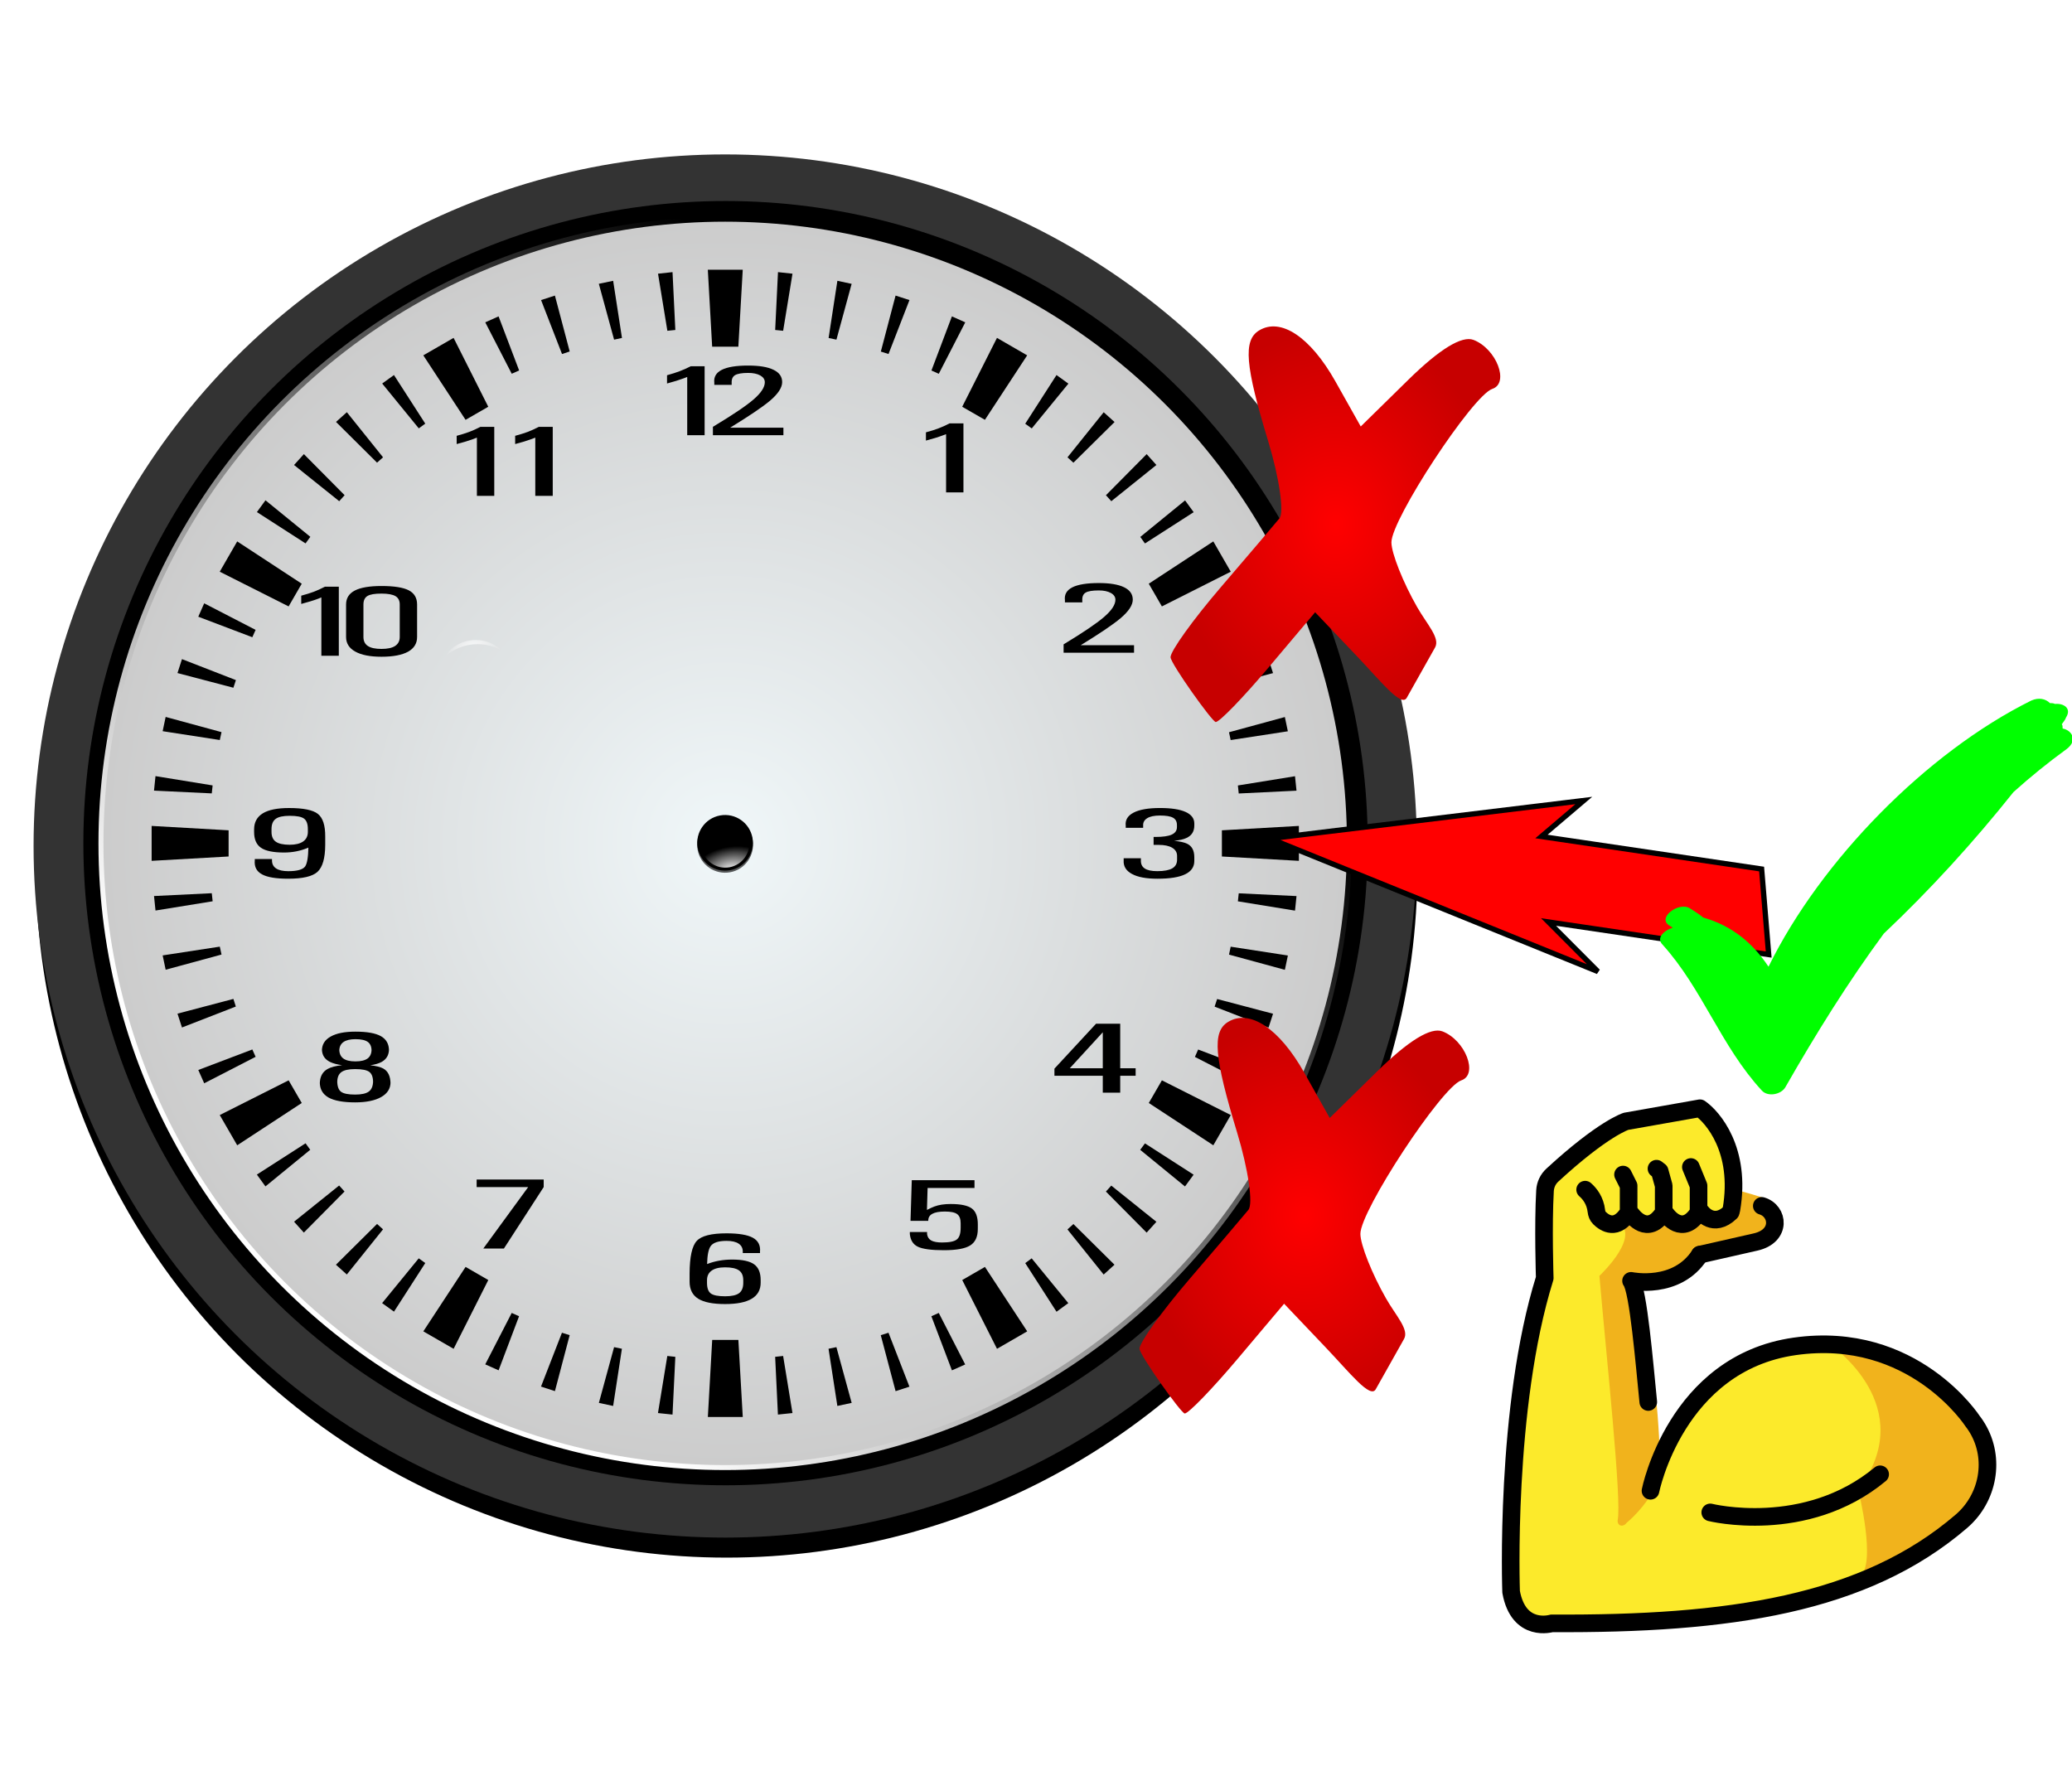 <?xml version="1.0" encoding="UTF-8" standalone="no"?>
<!-- Created with Inkscape (http://www.inkscape.org/) -->

<svg
   id="svg2"
   sodipodi:docname="03606.svg"
   inkscape:export-filename="03606.png"
   viewBox="0 0 350 300"
   sodipodi:version="0.32"
   inkscape:export-xdpi="96"
   version="1.0"
   inkscape:output_extension="org.inkscape.output.svg.inkscape"
   inkscape:export-ydpi="96"
   inkscape:version="1.3.2 (091e20e, 2023-11-25, custom)"
   width="350"
   height="300"
   xml:space="preserve"
   xmlns:inkscape="http://www.inkscape.org/namespaces/inkscape"
   xmlns:sodipodi="http://sodipodi.sourceforge.net/DTD/sodipodi-0.dtd"
   xmlns:xlink="http://www.w3.org/1999/xlink"
   xmlns="http://www.w3.org/2000/svg"
   xmlns:svg="http://www.w3.org/2000/svg"
   xmlns:rdf="http://www.w3.org/1999/02/22-rdf-syntax-ns#"
   xmlns:cc="http://creativecommons.org/ns#"
   xmlns:dc="http://purl.org/dc/elements/1.1/"><defs
     id="defs4"><style
       type="text/css"
       id="style2">
   <![CDATA[
    .fil5 {fill:#060202}
    .fil20 {fill:#060830}
    .fil22 {fill:#0A235A}
    .fil18 {fill:#284B70}
    .fil27 {fill:#2B4F12}
    .fil21 {fill:#4C4F53}
    .fil13 {fill:#4F2B2A}
    .fil19 {fill:#516F96}
    .fil14 {fill:#520D09}
    .fil12 {fill:#6F4C36}
    .fil23 {fill:#76675A}
    .fil3 {fill:#777EB6}
    .fil4 {fill:#7AB7DC}
    .fil11 {fill:#84182A}
    .fil25 {fill:#966B38}
    .fil15 {fill:#967877}
    .fil9 {fill:#999795}
    .fil6 {fill:#99BA7C}
    .fil26 {fill:#AE8C55}
    .fil24 {fill:#B3B6CD}
    .fil0 {fill:#C2868D}
    .fil16 {fill:#C7A9A7}
    .fil10 {fill:#D3AF73}
    .fil2 {fill:#DEAE3D}
    .fil17 {fill:#DFBACD}
    .fil8 {fill:#F2EC8E}
    .fil7 {fill:#F3E85C}
    .fil1 {fill:#F6E6DD}
   ]]>
  </style><style
       id="style2-3"
       type="text/css">
   <![CDATA[
    .fil88 {fill:black}
    .fil46 {fill:#000118}
    .fil0 {fill:#000604}
    .fil6 {fill:#001400}
    .fil10 {fill:#001C00}
    .fil39 {fill:#002400}
    .fil65 {fill:#002C00}
    .fil33 {fill:#003400}
    .fil42 {fill:#003818}
    .fil1 {fill:#003C00}
    .fil45 {fill:#004400}
    .fil5 {fill:#004818}
    .fil14 {fill:#004C00}
    .fil117 {fill:#005200}
    .fil114 {fill:#005600}
    .fil7 {fill:#005818}
    .fil77 {fill:#006100}
    .fil12 {fill:#006818}
    .fil143 {fill:#007100}
    .fil150 {fill:#007500}
    .fil19 {fill:#007718}
    .fil96 {fill:#007B00}
    .fil84 {fill:#008300}
    .fil76 {fill:#009B00}
    .fil122 {fill:#012826}
    .fil167 {fill:#013728}
    .fil31 {fill:#014828}
    .fil151 {fill:#015828}
    .fil23 {fill:#016827}
    .fil43 {fill:#017727}
    .fil13 {fill:#018718}
    .fil89 {fill:#018728}
    .fil87 {fill:#019719}
    .fil119 {fill:#019727}
    .fil3 {fill:#025A07}
    .fil8 {fill:#034109}
    .fil4 {fill:#036908}
    .fil179 {fill:#037835}
    .fil29 {fill:#047808}
    .fil112 {fill:#05152A}
    .fil47 {fill:#058D07}
    .fil24 {fill:#06290F}
    .fil36 {fill:#091210}
    .fil136 {fill:#0BAC0B}
    .fil95 {fill:#0C332F}
    .fil105 {fill:#0C5131}
    .fil62 {fill:#0E8E32}
    .fil18 {fill:#106D32}
    .fil61 {fill:#185105}
    .fil22 {fill:#187105}
    .fil53 {fill:#188801}
    .fil66 {fill:#189408}
    .fil48 {fill:#287801}
    .fil32 {fill:#288801}
    .fil140 {fill:#289701}
    .fil147 {fill:#2D2D30}
    .fil113 {fill:#2F522E}
    .fil15 {fill:#2F712F}
    .fil38 {fill:#2F9031}
    .fil124 {fill:#2FAC09}
    .fil141 {fill:#300603}
    .fil115 {fill:#306B09}
    .fil20 {fill:#309018}
    .fil26 {fill:#32A92F}
    .fil49 {fill:#389801}
    .fil54 {fill:#38A601}
    .fil121 {fill:#479801}
    .fil60 {fill:#48A701}
    .fil164 {fill:#4B7207}
    .fil67 {fill:#4DB110}
    .fil82 {fill:#4E7131}
    .fil52 {fill:#4E9130}
    .fil11 {fill:#4FAF2F}
    .fil155 {fill:#500403}
    .fil78 {fill:#518E10}
    .fil183 {fill:#527150}
    .fil175 {fill:#528E4E}
    .fil125 {fill:#53AA4C}
    .fil91 {fill:#572723}
    .fil170 {fill:#57A801}
    .fil79 {fill:#58A837}
    .fil188 {fill:#58B601}
    .fil130 {fill:#59C92A}
    .fil44 {fill:#68B837}
    .fil55 {fill:#6B9331}
    .fil51 {fill:#6CB107}
    .fil37 {fill:#6DAE2E}
    .fil107 {fill:#6E9051}
    .fil94 {fill:#6F0404}
    .fil174 {fill:#70906E}
    .fil138 {fill:#70C80A}
    .fil157 {fill:#70CA72}
    .fil93 {fill:#712E2E}
    .fil56 {fill:#71AD4E}
    .fil90 {fill:#72C731}
    .fil92 {fill:#73AC6F}
    .fil191 {fill:#75AC8B}
    .fil134 {fill:#76C84B}
    .fil178 {fill:#778877}
    .fil9 {fill:#77B938}
    .fil159 {fill:#889788}
    .fil169 {fill:#897673}
    .fil118 {fill:#899174}
    .fil128 {fill:#89B433}
    .fil162 {fill:#8ACE0B}
    .fil25 {fill:#8CB250}
    .fil97 {fill:#8CCC33}
    .fil83 {fill:#8EAF72}
    .fil85 {fill:#8EB18F}
    .fil135 {fill:#900404}
    .fil120 {fill:#902E30}
    .fil177 {fill:#919290}
    .fil59 {fill:#91CD4D}
    .fil63 {fill:#92CC70}
    .fil148 {fill:#939859}
    .fil187 {fill:#9598A6}
    .fil104 {fill:#95CB8F}
    .fil142 {fill:#96AEA8}
    .fil165 {fill:#979897}
    .fil116 {fill:#97A789}
    .fil139 {fill:#98A798}
    .fil156 {fill:#98CAAA}
    .fil173 {fill:#9FE427}
    .fil27 {fill:#A41822}
    .fil129 {fill:#A6A899}
    .fil69 {fill:#A7B798}
    .fil108 {fill:#A89594}
    .fil186 {fill:#A8B374}
    .fil123 {fill:#A8B7A7}
    .fil146 {fill:#A9D452}
    .fil64 {fill:#ABD171}
    .fil132 {fill:#AEB28F}
    .fil98 {fill:#AECE92}
    .fil131 {fill:#AFEF50}
    .fil106 {fill:#B00404}
    .fil17 {fill:#B02E30}
    .fil99 {fill:#B0CEAF}
    .fil100 {fill:#B2EE71}
    .fil75 {fill:#B3ED90}
    .fil196 {fill:#B4E3D1}
    .fil144 {fill:#B4ECAC}
    .fil145 {fill:#B6B7A9}
    .fil163 {fill:#B6CCC9}
    .fil74 {fill:#B7C7A8}
    .fil111 {fill:#C8D394}
    .fil137 {fill:#CAB1B2}
    .fil152 {fill:#CAD0B3}
    .fil176 {fill:#CBB7CA}
    .fil68 {fill:#CBF392}
    .fil161 {fill:#CBF46C}
    .fil72 {fill:#CC0808}
    .fil86 {fill:#CED0CD}
    .fil127 {fill:#CFF1AF}
    .fil80 {fill:#D20D2F}
    .fil16 {fill:#D22E31}
    .fil103 {fill:#D26E72}
    .fil2 {fill:#D3324E}
    .fil149 {fill:#D3506D}
    .fil153 {fill:#D38E91}
    .fil158 {fill:#D5ECD0}
    .fil195 {fill:#D6D6E7}
    .fil171 {fill:#D7D7D7}
    .fil102 {fill:#D80101}
    .fil168 {fill:#D91E5F}
    .fil197 {fill:#D9EAE8}
    .fil101 {fill:#DD2712}
    .fil133 {fill:#DDA39D}
    .fil40 {fill:#E07198}
    .fil166 {fill:#E6E7DA}
    .fil185 {fill:#E7F6D9}
    .fil154 {fill:#E80101}
    .fil41 {fill:#E82E33}
    .fil109 {fill:#E9D7DA}
    .fil34 {fill:#EA0B30}
    .fil181 {fill:#EAE8E8}
    .fil182 {fill:#EAF6E8}
    .fil71 {fill:#EB314F}
    .fil172 {fill:#EBF8B1}
    .fil110 {fill:#EC356A}
    .fil50 {fill:#EC4D54}
    .fil58 {fill:#EC5289}
    .fil192 {fill:#ECE0A6}
    .fil198 {fill:#ECF1F5}
    .fil126 {fill:#ED0709}
    .fil30 {fill:#ED5070}
    .fil21 {fill:#EE6C73}
    .fil81 {fill:#EE718E}
    .fil160 {fill:#EED7E8}
    .fil28 {fill:#EF8D93}
    .fil73 {fill:#EF93AC}
    .fil70 {fill:#F0ACB3}
    .fil35 {fill:#F0B4CB}
    .fil57 {fill:#F0CBD2}
    .fil189 {fill:#F1F5D1}
    .fil184 {fill:#F5E8E9}
    .fil190 {fill:#F6F9EA}
    .fil180 {fill:#F7F8F8}
    .fil194 {fill:#F9F9F7}
    .fil193 {fill:#FCFBFA}
    .fil199 {fill:#FCFDF4}
   ]]>
  </style><style
       id="style2-7">.cls-1,.cls-3{fill:none;}.cls-1{stroke:#333;opacity:0.15;}.cls-1,.cls-2,.cls-3,.cls-5{stroke-linecap:round;stroke-linejoin:round;stroke-width:2px;}.cls-2{fill:#fff;}.cls-2,.cls-3,.cls-5{stroke:#0467c6;}.cls-4{fill:#e5eff9;}.cls-5,.cls-6{fill:#9bc2e8;}</style><style
       type="text/css"
       id="style2-2"><![CDATA[
    .fil6 {fill:#1D1D20}
    .fil5 {fill:#3D3D3D}
    .fil3 {fill:#646363}
    .fil1 {fill:#818282}
    .fil2 {fill:#BEBEBE}
    .fil4 {fill:#DFDEDF}
    .fil0 {fill:#FCFDFE}
   ]]></style><style
       type="text/css"
       id="style2-1"><![CDATA[
    .fil10 {fill:#336A5A}
    .fil11 {fill:#382F31}
    .fil9 {fill:#557886}
    .fil0 {fill:#63AB8B}
    .fil3 {fill:#6B4C3E}
    .fil2 {fill:#897664}
    .fil4 {fill:#92919E}
    .fil12 {fill:#AE9370}
    .fil7 {fill:#B6CED6}
    .fil14 {fill:#CDB6B0}
    .fil6 {fill:#D5392C}
    .fil8 {fill:#D98650}
    .fil5 {fill:#DE6134}
    .fil13 {fill:#EFCDB4}
    .fil1 {fill:#F1B26F}
   ]]></style><filter
       id="filter3249"
       inkscape:collect="always"
       x="-0.024"
       y="-0.024"
       width="1.048"
       height="1.048"><feGaussianBlur
         id="feGaussianBlur3251"
         stdDeviation="5.257"
         inkscape:collect="always" /></filter><filter
       id="filter3957"
       inkscape:collect="always"
       x="-0.024"
       y="-0.024"
       width="1.048"
       height="1.048"><feGaussianBlur
         id="feGaussianBlur3959"
         stdDeviation="5.257"
         inkscape:collect="always" /></filter><linearGradient
       inkscape:collect="always"
       xlink:href="#linearGradient2640"
       id="linearGradient3216"
       gradientUnits="userSpaceOnUse"
       x1="-485.71"
       y1="614.71"
       x2="-221.36"
       y2="332.36" /><linearGradient
       id="linearGradient2640"
       y2="332.36"
       gradientUnits="userSpaceOnUse"
       x2="-221.36"
       y1="614.71"
       x1="-485.71"
       inkscape:collect="always"><stop
         id="stop3225"
         style="stop-color:#ffffff"
         offset="0" /><stop
         id="stop3227"
         style="stop-color:#ffffff;stop-opacity:0"
         offset="1" /></linearGradient><filter
       id="filter3239"
       inkscape:collect="always"
       x="-0.028"
       y="-0.028"
       width="1.056"
       height="1.056"><feGaussianBlur
         id="feGaussianBlur3241"
         stdDeviation="5.299"
         inkscape:collect="always" /></filter><radialGradient
       inkscape:collect="always"
       xlink:href="#radialGradient2642"
       id="radialGradient3218"
       gradientUnits="userSpaceOnUse"
       cx="-485.71"
       cy="332.36"
       r="262.86"
       gradientTransform="matrix(0.396,0,0,0.396,606.858,398.539)" /><radialGradient
       id="radialGradient2642"
       gradientUnits="userSpaceOnUse"
       cy="332.36"
       cx="-485.71"
       r="262.86"
       inkscape:collect="always"><stop
         id="stop3965"
         style="stop-color:#f0f7f9"
         offset="0" /><stop
         id="stop3963"
         style="stop-color:#cccccc"
         offset="1" /></radialGradient><filter
       id="filter3371"
       inkscape:collect="always"
       x="-0.024"
       y="-0.024"
       width="1.048"
       height="1.048"><feGaussianBlur
         id="feGaussianBlur3373"
         stdDeviation="1.046"
         inkscape:collect="always" /></filter><radialGradient
       inkscape:collect="always"
       xlink:href="#radialGradient2644"
       id="radialGradient3257"
       gradientUnits="userSpaceOnUse"
       gradientTransform="matrix(0.126,-0.001,6.6654287e-4,0.077,345.892,572.635)"
       cx="-257.14"
       cy="353"
       r="52.319" /><radialGradient
       id="radialGradient2644"
       gradientUnits="userSpaceOnUse"
       cy="353"
       cx="-257.14"
       gradientTransform="matrix(1.636,-0.014,0.009,1,160.42,-3.619)"
       r="52.319"
       inkscape:collect="always"><stop
         id="stop3344"
         style="stop-color:#ffffff"
         offset="0" /><stop
         id="stop3346"
         style="stop-color:#ffffff;stop-opacity:0"
         offset="1" /></radialGradient><radialGradient
       inkscape:collect="always"
       xlink:href="#radialGradient2646"
       id="radialGradient3259"
       gradientUnits="userSpaceOnUse"
       gradientTransform="matrix(-0.992,0.125,-0.075,-0.598,-502.2,415.88)"
       cx="-260.01"
       cy="219.21"
       r="37.016" /><radialGradient
       id="radialGradient2646"
       gradientUnits="userSpaceOnUse"
       cy="219.21"
       cx="-260.01"
       gradientTransform="matrix(-0.992,0.125,-0.075,-0.598,-502.2,415.88)"
       r="37.016"
       inkscape:collect="always"><stop
         id="stop3359"
         style="stop-color:#ffffff"
         offset="0" /><stop
         id="stop3361"
         style="stop-color:#ffffff;stop-opacity:0"
         offset="1" /></radialGradient><radialGradient
       gradientUnits="userSpaceOnUse"
       gradientTransform="matrix(0.112,0,0,0.134,487.345,436.48)"
       r="246.946"
       fy="300"
       fx="262.5"
       cy="300"
       cx="262.5"
       id="radialGradient2305"
       xlink:href="#linearGradient2299"
       inkscape:collect="always" /><linearGradient
       id="linearGradient2299"><stop
         id="stop2301"
         offset="0"
         style="stop-color:#ff0000;stop-opacity:1;" /><stop
         id="stop2303"
         offset="1"
         style="stop-color:#c70000;stop-opacity:1;" /></linearGradient><radialGradient
       inkscape:collect="always"
       xlink:href="#linearGradient2299"
       id="radialGradient1"
       gradientUnits="userSpaceOnUse"
       gradientTransform="matrix(0.112,0,0,0.134,482.15,552.25)"
       cx="262.5"
       cy="300"
       fx="262.5"
       fy="300"
       r="246.946" /></defs><sodipodi:namedview
     id="base"
     bordercolor="#666666"
     inkscape:pageshadow="2"
     guidetolerance="10"
     pagecolor="#ffffff"
     gridtolerance="10000"
     inkscape:zoom="1.3475"
     objecttolerance="10"
     showgrid="false"
     borderopacity="1.0"
     inkscape:current-layer="layer1"
     inkscape:cx="311.68831"
     inkscape:cy="191.83673"
     showguides="true"
     inkscape:guide-bbox="true"
     inkscape:pageopacity="0.0"
     inkscape:document-units="px"
     inkscape:window-width="2560"
     inkscape:window-height="1351"
     inkscape:window-x="-9"
     inkscape:window-y="-9"
     inkscape:window-maximized="1"
     inkscape:snap-global="false"
     inkscape:showpageshadow="2"
     inkscape:pagecheckerboard="0"
     inkscape:deskcolor="#d1d1d1" /><g
     id="layer1"
     inkscape:label="Layer 1"
     inkscape:groupmode="layer"
     transform="translate(-278.34,-412.89)"><g
       id="g14"
       transform="matrix(2645.833,0,0,2645.833,4123061.6,-1571094)"
       style="clip-rule:evenodd;fill-rule:evenodd;image-rendering:optimizeQuality;shape-rendering:geometricPrecision;text-rendering:geometricPrecision">
</g><g
       id="g16"
       transform="matrix(2645.833,0,0,2645.833,4123061.6,-1571094)"
       style="clip-rule:evenodd;fill-rule:evenodd;image-rendering:optimizeQuality;shape-rendering:geometricPrecision;text-rendering:geometricPrecision">
</g><g
       id="g18"
       transform="matrix(2645.833,0,0,2645.833,4123061.6,-1571094)"
       style="clip-rule:evenodd;fill-rule:evenodd;image-rendering:optimizeQuality;shape-rendering:geometricPrecision;text-rendering:geometricPrecision">
</g><g
       id="g20"
       transform="matrix(2645.833,0,0,2645.833,4123061.6,-1571094)"
       style="clip-rule:evenodd;fill-rule:evenodd;image-rendering:optimizeQuality;shape-rendering:geometricPrecision;text-rendering:geometricPrecision">
</g><g
       id="g22"
       transform="matrix(2645.833,0,0,2645.833,4123061.6,-1571094)"
       style="clip-rule:evenodd;fill-rule:evenodd;image-rendering:optimizeQuality;shape-rendering:geometricPrecision;text-rendering:geometricPrecision">
</g><g
       id="g24"
       transform="matrix(2645.833,0,0,2645.833,4123061.6,-1571094)"
       style="clip-rule:evenodd;fill-rule:evenodd;image-rendering:optimizeQuality;shape-rendering:geometricPrecision;text-rendering:geometricPrecision">
</g><g
       id="g26"
       transform="matrix(2645.833,0,0,2645.833,4123061.6,-1571094)"
       style="clip-rule:evenodd;fill-rule:evenodd;image-rendering:optimizeQuality;shape-rendering:geometricPrecision;text-rendering:geometricPrecision">
</g><g
       id="g28"
       transform="matrix(2645.833,0,0,2645.833,4123061.6,-1571094)"
       style="clip-rule:evenodd;fill-rule:evenodd;image-rendering:optimizeQuality;shape-rendering:geometricPrecision;text-rendering:geometricPrecision">
</g><g
       id="g30"
       transform="matrix(2645.833,0,0,2645.833,4123061.6,-1571094)"
       style="clip-rule:evenodd;fill-rule:evenodd;image-rendering:optimizeQuality;shape-rendering:geometricPrecision;text-rendering:geometricPrecision">
</g><g
       id="g32"
       transform="matrix(2645.833,0,0,2645.833,4123061.6,-1571094)"
       style="clip-rule:evenodd;fill-rule:evenodd;image-rendering:optimizeQuality;shape-rendering:geometricPrecision;text-rendering:geometricPrecision">
</g><g
       id="g34"
       transform="matrix(2645.833,0,0,2645.833,4123061.6,-1571094)"
       style="clip-rule:evenodd;fill-rule:evenodd;image-rendering:optimizeQuality;shape-rendering:geometricPrecision;text-rendering:geometricPrecision">
</g><g
       id="g36"
       transform="matrix(2645.833,0,0,2645.833,4123061.6,-1571094)"
       style="clip-rule:evenodd;fill-rule:evenodd;image-rendering:optimizeQuality;shape-rendering:geometricPrecision;text-rendering:geometricPrecision">
</g><g
       id="g38"
       transform="matrix(2645.833,0,0,2645.833,4123061.6,-1571094)"
       style="clip-rule:evenodd;fill-rule:evenodd;image-rendering:optimizeQuality;shape-rendering:geometricPrecision;text-rendering:geometricPrecision">
</g><g
       id="g40"
       transform="matrix(2645.833,0,0,2645.833,4123061.6,-1571094)"
       style="clip-rule:evenodd;fill-rule:evenodd;image-rendering:optimizeQuality;shape-rendering:geometricPrecision;text-rendering:geometricPrecision">
</g><g
       id="g42"
       transform="matrix(2645.833,0,0,2645.833,4123061.6,-1571094)"
       style="clip-rule:evenodd;fill-rule:evenodd;image-rendering:optimizeQuality;shape-rendering:geometricPrecision;text-rendering:geometricPrecision">
</g><g
       id="g2"
       transform="translate(2.078,19.09)"><g
         id="g1"
         transform="matrix(1.488,0,0,1.488,513.814,570.297)"><g
           id="color" /><g
           id="hair" /><g
           id="skin"><path
             fill="#fcea2b"
             stroke="none"
             d="m 63.11,54.165 c -10.969,9.44 -26.361,11.68 -46.41,11.563 0,0 -3.741,1.149 -4.598,-3.566 0,0 -0.77,-20.886 3.809,-35.548 0,0 -0.195,-5.981 0.029,-9.898 0.039,-0.672 0.331,-1.296 0.828,-1.754 5.757,-5.319 8.349,-6.098 8.349,-6.098 l 8.368,-1.481 c 1.325,0.906 4.228,4.179 3.751,9.995 l 0.107,-0.399 3.215,0.901 c 1.123,0.342 1.859,1.525 1.841,2.655 -0.01,1.169 -2.806,2.046 -2.806,2.046 -6.118,1.383 -6.118,1.383 -6.118,1.383 -1.831,2.874 -5.594,3.176 -7.279,3.098 -0.088,-0.243 -0.593,-0.019 -0.193,0 0.594,1.5 1.289,5.114 1.923,11.807 l 0.175,1.861 c 0.049,0.526 0.317,4.729 0.385,7.476 1.812,-4.413 6.636,-12.561 15.735,-13.847 13.463,-1.919 20.165,8.495 20.165,8.495 0,0 0.234,0.273 0.526,0.77 2.065,3.449 1.247,7.91 -1.802,10.541 z"
             id="path1" /><path
             fill="#fcea2b"
             stroke="none"
             d="m 26.508,26.81 c -0.41,-0.02 -0.74,-0.06 -0.94,-0.09 l 0.64,-0.49 c 0.11,0.14 0.21,0.33 0.3,0.58 z"
             id="path2" /><path
             fill="#fcea2b"
             stroke="none"
             d="m 26.508,26.81 c -0.41,-0.02 -0.74,-0.06 -0.94,-0.09 l 0.64,-0.49 c 0.11,0.14 0.21,0.33 0.3,0.58 z"
             id="path3" /></g><g
           id="skin-shadow"><path
             fill="#f1b31c"
             stroke="none"
             d="m 21.922,26.23 c 0,0 5.344,-4.986 1.615,-6.379 l 12.761,-0.42 0.671,-1.142 0.22,-1.844 c 1.072,0.178 3.365,0.946 3.642,1.012 0,0 2.404,1.873 0.449,4.093 l -7.779,2.235 c 0,-10e-5 -4.723,3.804 -11.578,2.445 z"
             id="path4" /><path
             fill="#f1b31c"
             stroke="none"
             d="m 21.922,26.23 c 0.795,9.218 2.56,25.641 2.07,27.745 -0.045,0.699 0.655,0.809 1.013,0.295 0.829,-0.667 2.767,-2.597 3.818,-5.194 0,-5.762 -0.667,-12.458 -2.219,-22.263 C 26.033,25.229 23.664,25.248 21.922,26.23 Z"
             id="path5" /><path
             fill="#f1b31c"
             stroke="none"
             d="m 48.199,34.099 c 0,0 10.239,6.973 3.106,16.42 0,0 2.132,8.517 0.155,9.851 -1.977,1.334 20.619,-5.545 12.136,-18.563 10e-5,10e-5 -5.158,-7.573 -15.397,-7.707 z"
             id="path6" /></g><g
           id="line"><path
             fill="none"
             stroke="#000000"
             stroke-linecap="round"
             stroke-linejoin="round"
             stroke-miterlimit="10"
             stroke-width="2"
             d="m 27.468,40.552 c -0.428,-4.279 -1.133,-12.72 -1.955,-13.754 0,0 5.201,1.11 7.812,-2.974"
             id="path7" /><path
             fill="none"
             stroke="#000000"
             stroke-linecap="round"
             stroke-linejoin="round"
             stroke-miterlimit="10"
             stroke-width="2"
             d="m 34.503,53.088 c 0,0 10.802,2.701 19.287,-4.327"
             id="path8" /><path
             fill="none"
             stroke="#000000"
             stroke-linecap="round"
             stroke-linejoin="round"
             stroke-miterlimit="10"
             stroke-width="2"
             d="m 27.72,50.631 c 0,0 2.869,-14.474 16.368,-16.393 13.499,-1.919 20.214,8.514 20.214,8.514 0,0 0.23,0.276 0.527,0.77 2.072,3.456 1.25,7.934 -1.804,10.564 -10.992,9.464 -26.426,11.713 -46.518,11.597 0,0 -3.75,1.146 -4.61,-3.574 0,0 -0.769,-20.939 3.818,-35.626 0,0 -0.197,-6.001 0.031,-9.929 0.039,-0.67 0.334,-1.297 0.827,-1.752 5.779,-5.331 8.374,-6.115 8.374,-6.115 L 33.335,7.204 c 1.436,0.984 4.726,4.739 3.571,11.495"
             id="path9" /><path
             fill="none"
             stroke="#000000"
             stroke-linecap="round"
             stroke-linejoin="round"
             stroke-miterlimit="10"
             stroke-width="2"
             d="m 25.589,19.295 c 0,0 1.816,2.591 3.632,-0.283 V 16 l -0.46,-1.658 -0.361,-0.278"
             id="path10" /><path
             fill="none"
             stroke="#000000"
             stroke-linecap="round"
             stroke-linejoin="round"
             stroke-miterlimit="10"
             stroke-width="2"
             d="m 29.544,19.295 c 0,0 1.816,2.591 3.632,-0.283 V 16 l -0.873,-2.125"
             id="path11" /><path
             fill="none"
             stroke="#000000"
             stroke-linecap="round"
             stroke-linejoin="round"
             stroke-miterlimit="10"
             stroke-width="2"
             d="m 36.82,19.011 c -1.962,1.889 -3.321,0 -3.321,0"
             id="path12" /><path
             fill="none"
             stroke="#000000"
             stroke-linecap="round"
             stroke-linejoin="round"
             stroke-miterlimit="10"
             stroke-width="2"
             d="m 20.301,16.447 c 0.504,0.439 1.143,1.221 1.278,2.433 0.032,0.288 0.131,0.569 0.336,0.774 0.595,0.594 1.959,1.517 3.322,-0.641 V 16 l -0.635,-1.268"
             id="path13" /><path
             fill="none"
             stroke="#000000"
             stroke-linecap="round"
             stroke-linejoin="round"
             stroke-miterlimit="10"
             stroke-width="2"
             d="m 40.356,18.289 c 1.926,0.57 2.262,3.427 -0.703,4.099 -6.328,1.436 -6.328,1.436 -6.328,1.436"
             id="path14" /></g></g><g
         id="g3"
         transform="matrix(1.009,0,0,1.009,-19.495,1.354)"><g
           id="g1-3"><circle
             id="path3243"
             style="fill:#000000;fill-rule:evenodd;filter:url(#filter3249)"
             transform="matrix(0.44,0,0,0.44,628.483,387.831)"
             cx="-485.714"
             cy="332.362"
             r="262.857" /><circle
             id="path3951"
             style="fill:#333333;fill-rule:evenodd;stroke-width:0.44"
             cx="414.528"
             cy="530.586"
             r="115.788" /><circle
             id="path3949"
             style="fill:#000000;fill-rule:evenodd;filter:url(#filter3957)"
             transform="matrix(0.409,0,0,0.409,613.239,394.171)"
             cx="-485.714"
             cy="332.362"
             r="262.857" /><circle
             id="path2451"
             style="fill:none;stroke:url(#linearGradient3216);stroke-width:4.141;stroke-linecap:round;filter:url(#filter3239)"
             transform="matrix(0.396,0,0,0.396,606.858,398.539)"
             cx="-485.714"
             cy="332.362"
             r="262.857" /><circle
             id="path2383"
             style="fill:url(#radialGradient3218);fill-rule:evenodd;stroke-width:0.396"
             cx="414.526"
             cy="530.147"
             r="104.086" /><path
             id="path2385"
             style="fill:#000000;fill-rule:evenodd;stroke-width:0.605"
             d="m 411.617,434.106 0.727,12.888 h 4.384 l 0.735,-12.888 z m -5.909,0.399 -2.428,0.264 1.565,9.558 1.334,-0.136 z m 17.656,0 -0.471,9.686 1.334,0.136 1.565,-9.558 z m -27.597,1.453 -2.396,0.503 2.555,9.351 1.318,-0.287 z m 37.539,0 -1.469,9.574 1.31,0.279 2.547,-9.343 z m -47.289,2.475 -2.316,0.751 3.506,9.031 1.286,-0.423 z m 57.031,0 -2.467,9.375 1.286,0.407 3.506,-9.031 z m -66.462,3.482 -2.228,0.998 4.432,8.608 1.238,-0.551 z m 75.893,0 -3.426,9.063 1.23,0.551 4.432,-8.616 z m -83.423,3.601 -5.071,2.923 7.075,10.796 3.801,-2.188 z m 90.969,0 -5.821,11.531 3.801,2.188 7.075,-10.796 z m -100.951,6.221 -1.972,1.421 6.125,7.506 1.086,-0.791 z m 110.917,0 -5.238,8.153 1.094,0.783 6.133,-7.498 z m -118.806,6.221 -1.813,1.629 6.867,6.819 1.006,-0.894 z m 126.704,0.008 -6.061,7.546 0.99,0.902 6.891,-6.811 z m -133.898,7.011 -1.645,1.821 7.562,6.061 0.902,-1.006 z m 141.093,0 -6.819,6.883 0.902,0.998 7.546,-6.061 z m -147.521,7.73 -1.437,1.972 8.145,5.246 0.799,-1.102 z m 153.95,0.016 -7.498,6.117 0.783,1.094 8.153,-5.238 z m -158.685,6.867 -2.923,5.071 11.531,5.813 2.196,-3.801 z m 163.412,0 -10.804,7.083 2.196,3.801 11.531,-5.813 z m -168.938,10.365 -0.99,2.244 9.047,3.434 0.551,-1.23 z m 174.464,0.016 -8.608,4.44 0.543,1.222 9.055,-3.426 z m -178.185,9.327 -0.751,2.332 9.359,2.459 0.423,-1.278 z m 181.906,0.008 -9.023,3.522 0.415,1.278 9.359,-2.467 z m -184.637,9.67 -0.503,2.388 9.566,1.477 0.287,-1.318 z m 187.368,0.016 -9.351,2.547 0.279,1.31 9.574,-1.469 z m -189.069,9.894 -0.248,2.428 9.67,0.463 0.144,-1.334 z m 190.77,0.016 -9.566,1.549 0.144,1.342 9.67,-0.471 z m -191.417,8.321 v 5.845 l 12.888,-0.727 v -4.384 z m 192.064,0 -12.888,0.735 v 4.384 l 12.888,0.727 z m -181.994,11.267 -9.67,0.471 0.248,2.428 9.566,-1.549 z m 171.925,0.016 -0.144,1.342 9.566,1.557 0.248,-2.436 z m -170.583,8.928 -9.566,1.469 0.503,2.396 9.351,-2.539 z m 169.234,0.008 -0.279,1.326 9.351,2.547 0.503,-2.396 z m -166.958,8.744 -9.359,2.467 0.751,2.316 9.015,-3.506 z m 164.69,0.016 -0.423,1.278 9.031,3.506 0.751,-2.316 z m -161.52,8.448 -9.047,3.434 0.99,2.228 8.608,-4.432 z m 158.342,0.008 -0.543,1.238 8.608,4.424 0.99,-2.22 z m -152.265,5.159 -11.531,5.813 2.923,5.063 10.804,-7.083 z m 146.196,0 -2.196,3.793 10.804,7.083 2.923,-5.063 z m -143.361,10.541 -8.153,5.238 1.437,1.98 7.498,-6.133 z m 140.526,0.016 -0.799,1.078 7.498,6.133 1.445,-1.972 z m -134.905,7.051 -7.546,6.061 1.637,1.821 6.811,-6.875 z m 129.267,0.016 -0.902,0.998 6.819,6.875 1.637,-1.813 z m -122.919,6.42 -6.883,6.827 1.821,1.637 6.061,-7.562 z m 116.578,0.016 -0.998,0.902 6.061,7.554 1.813,-1.645 z m -109.599,5.741 -6.133,7.498 1.988,1.429 5.238,-8.137 z m 102.612,0 -1.078,0.799 5.238,8.145 1.972,-1.445 -6.133,-7.498 z m -94.77,1.437 -7.075,10.788 5.071,2.923 5.805,-11.515 z m 86.945,0 -3.801,2.196 5.821,11.515 5.055,-2.923 z m -79.223,7.706 -4.432,8.608 2.236,0.998 3.426,-9.055 z m 71.493,0 -1.238,0.551 3.442,9.063 2.22,-0.99 z m -63.084,3.314 -3.506,9.015 2.332,0.759 2.467,-9.367 z m 54.668,0 -1.294,0.407 2.483,9.375 2.316,-0.751 z m -29.514,1.206 -0.727,12.896 h 5.845 l -0.735,-12.896 z m -16.426,1.206 -2.547,9.335 2.388,0.511 1.469,-9.574 z m 37.22,0 -1.318,0.271 1.477,9.574 2.396,-0.511 z m -28.308,1.477 -1.565,9.558 2.436,0.256 0.471,-9.67 z m 19.388,0 -1.334,0.144 0.463,9.67 2.436,-0.256 z"
             inkscape:connector-curvature="0" /><path
             inkscape:connector-curvature="0"
             d="m 341.377,536.063 c -2.036,0 -3.506,-0.24 -4.4,-0.735 -0.902,-0.487 -1.302,-1.262 -1.206,-2.324 v -0.24 h 2.883 v 0.24 c 0,0.591 0.232,1.038 0.695,1.342 0.455,0.303 1.134,0.455 2.028,0.455 1.493,0 2.436,-0.264 2.819,-0.783 0.335,-0.471 0.519,-1.525 0.551,-3.162 -1.278,0.551 -2.635,0.822 -4.073,0.822 -1.805,0 -3.09,-0.264 -3.857,-0.791 -0.775,-0.527 -1.158,-1.413 -1.158,-2.643 v -0.439 c 0,-1.198 0.487,-2.092 1.461,-2.691 0.966,-0.591 2.428,-0.886 4.384,-0.886 2.388,0 4.001,0.327 4.831,0.982 0.83,0.655 1.246,1.924 1.23,3.801 v 1.389 c -0.008,2.228 -0.439,3.721 -1.286,4.504 -0.838,0.775 -2.475,1.158 -4.903,1.158 z m 3.282,-8.297 c 0,-0.862 -0.216,-1.453 -0.639,-1.765 -0.423,-0.319 -1.23,-0.471 -2.404,-0.471 -1.094,0 -1.877,0.168 -2.34,0.511 -0.471,0.343 -0.703,0.918 -0.703,1.725 v 0.447 c 0,0.767 0.24,1.318 0.719,1.653 0.471,0.335 1.246,0.511 2.324,0.511 0.998,0 1.749,-0.192 2.268,-0.559 0.511,-0.367 0.775,-0.902 0.775,-1.605 z"
             style="fill:#000000;stroke-width:0.605"
             id="text3054" /><path
             inkscape:connector-curvature="0"
             d="m 490.154,527.077 c 0,-0.578 -0.223,-0.985 -0.657,-1.226 -0.434,-0.246 -1.169,-0.367 -2.194,-0.367 -0.935,0 -1.648,0.149 -2.127,0.447 -0.49,0.298 -0.713,0.722 -0.679,1.266 v 0.344 h -2.917 v -0.344 c -0.111,-0.951 0.323,-1.684 1.314,-2.199 0.991,-0.515 2.472,-0.773 4.421,-0.773 1.882,0 3.307,0.218 4.287,0.659 0.969,0.441 1.459,1.082 1.459,1.93 v 0.332 c 0,0.985 -0.423,1.678 -1.292,2.085 -0.479,0.235 -1.18,0.395 -2.093,0.487 0.98,0.097 1.715,0.258 2.182,0.487 0.802,0.384 1.203,1.14 1.203,2.256 v 0.641 c 0,0.985 -0.512,1.729 -1.537,2.222 -1.024,0.492 -2.561,0.739 -4.621,0.739 -1.882,0 -3.307,-0.263 -4.287,-0.802 -0.991,-0.533 -1.448,-1.294 -1.381,-2.285 v -0.344 h 2.884 v 0.344 c -0.022,0.618 0.189,1.077 0.646,1.374 0.445,0.298 1.147,0.447 2.093,0.447 1.136,0 1.971,-0.16 2.516,-0.47 0.534,-0.315 0.802,-0.796 0.802,-1.449 v -0.636 c 0,-0.578 -0.267,-1.031 -0.802,-1.357 -0.546,-0.326 -1.303,-0.487 -2.271,-0.487 h -0.857 v -1.329 h 0.301 c 1.258,0 2.171,-0.132 2.739,-0.395 0.579,-0.263 0.869,-0.687 0.869,-1.266 z"
             style="fill:#000000;stroke-width:0.605"
             id="text3058" /><path
             inkscape:connector-curvature="0"
             d="m 418.38,450.149 c -2.02,0 -3.49,0.24 -4.432,0.719 -0.942,0.479 -1.358,1.198 -1.246,2.164 v 0.351 h 2.907 v -0.351 c -0.024,-0.615 0.168,-1.038 0.567,-1.278 0.407,-0.24 1.134,-0.375 2.204,-0.375 0.83,0 1.501,0.144 2.012,0.423 0.511,0.287 0.767,0.671 0.767,1.142 0,0.838 -0.631,1.797 -1.909,2.899 -1.27,1.094 -3.538,2.611 -6.78,4.56 v 0.703 0.703 h 11.802 v -1.254 h -8.928 c 3.218,-1.972 5.438,-3.474 6.676,-4.512 1.365,-1.158 2.044,-2.204 2.044,-3.122 0,-0.91 -0.479,-1.597 -1.445,-2.06 -0.966,-0.479 -2.38,-0.711 -4.24,-0.711 z m -9.622,0.12 c -0.679,0.351 -1.31,0.615 -1.869,0.83 -0.551,0.208 -1.254,0.439 -2.1,0.671 v 1.381 c 1.134,-0.303 2.076,-0.599 2.803,-0.87 l 0.575,-0.224 v 9.75 h 1.461 1.453 v -11.539 z"
             style="fill:#000000;stroke-width:0.605"
             id="path3256" /><path
             inkscape:connector-curvature="0"
             d="m 414.747,595.434 c 2.036,0 3.506,0.248 4.4,0.735 0.894,0.487 1.302,1.27 1.206,2.332 v 0.24 h -2.883 v -0.24 c 0,-0.591 -0.232,-1.038 -0.695,-1.342 -0.463,-0.311 -1.134,-0.463 -2.028,-0.463 -1.358,0 -2.244,0.295 -2.659,0.886 -0.359,0.511 -0.559,1.509 -0.591,2.995 1.286,-0.503 2.683,-0.751 4.2,-0.751 1.709,0 2.931,0.264 3.665,0.791 0.735,0.527 1.102,1.405 1.102,2.643 v 0.439 c 0,1.198 -0.503,2.092 -1.493,2.683 -0.99,0.599 -2.483,0.894 -4.464,0.894 -2.06,0 -3.561,-0.303 -4.512,-0.902 -0.95,-0.599 -1.429,-1.549 -1.429,-2.851 v -1.381 c 0.016,-2.771 0.407,-4.584 1.198,-5.438 0.775,-0.846 2.436,-1.27 4.983,-1.27 z m -3.266,8.297 c 0,0.87 0.216,1.461 0.639,1.773 0.423,0.311 1.222,0.471 2.388,0.471 1.094,0 1.877,-0.176 2.34,-0.519 0.463,-0.343 0.703,-0.918 0.703,-1.725 v -0.439 c 0,-0.767 -0.24,-1.318 -0.719,-1.653 -0.479,-0.343 -1.254,-0.511 -2.324,-0.511 -0.99,0 -1.741,0.184 -2.252,0.551 -0.519,0.367 -0.775,0.902 -0.775,1.613 z"
             style="fill:#000000;stroke-width:0.605"
             id="text3050" /><path
             inkscape:connector-curvature="0"
             d="m 373.55,460.41 c -0.679,0.351 -1.31,0.631 -1.877,0.846 -0.551,0.208 -1.246,0.423 -2.1,0.655 v 1.381 c 1.142,-0.295 2.076,-0.583 2.811,-0.854 l 0.575,-0.224 v 9.75 h 1.461 1.445 v -11.555 z m 9.774,0 c -0.679,0.351 -1.294,0.631 -1.861,0.846 -0.551,0.208 -1.254,0.423 -2.1,0.655 v 1.381 c 1.134,-0.295 2.06,-0.583 2.795,-0.854 l 0.575,-0.224 v 9.75 h 1.461 1.461 v -11.555 z"
             style="fill:#000000;stroke-width:0.605"
             id="path3310" /><path
             inkscape:connector-curvature="0"
             d="m 356.989,487.057 c -2.02,0 -3.498,0.256 -4.472,0.759 -0.974,0.503 -1.461,1.286 -1.461,2.332 v 5.446 c 0,1.054 0.511,1.877 1.541,2.444 1.03,0.575 2.491,0.862 4.392,0.862 1.94,0 3.434,-0.287 4.448,-0.846 1.006,-0.567 1.509,-1.381 1.509,-2.459 v -5.446 c 0,-1.094 -0.463,-1.885 -1.397,-2.372 -0.934,-0.479 -2.459,-0.719 -4.56,-0.719 z m -9.479,0.12 c -0.679,0.351 -1.294,0.631 -1.861,0.846 -0.551,0.208 -1.254,0.423 -2.1,0.655 v 1.381 c 1.134,-0.303 2.076,-0.583 2.803,-0.862 l 0.567,-0.232 v 9.766 h 1.469 1.453 v -11.555 z m 9.479,1.15 c 1.07,0 1.853,0.144 2.332,0.423 0.479,0.287 0.719,0.751 0.719,1.397 v 5.446 c 0,0.655 -0.256,1.158 -0.775,1.501 -0.511,0.335 -1.278,0.495 -2.276,0.495 -1.03,0 -1.789,-0.16 -2.284,-0.487 -0.495,-0.327 -0.743,-0.83 -0.743,-1.509 v -5.446 c 0,-0.679 0.232,-1.158 0.679,-1.421 0.447,-0.272 1.222,-0.399 2.348,-0.399 z"
             style="fill:#000000;stroke-width:0.605"
             id="path3318" /><path
             inkscape:connector-curvature="0"
             d="m 355.111,567.296 c 0.98,0.109 1.704,0.292 2.171,0.544 0.802,0.447 1.214,1.3 1.214,2.566 v -0.246 c 0,1.048 -0.523,1.867 -1.57,2.462 -1.047,0.59 -2.505,0.888 -4.354,0.888 -2.004,0 -3.496,-0.275 -4.465,-0.819 -0.958,-0.55 -1.448,-1.392 -1.448,-2.531 v 0.246 c 0,-1.185 0.445,-2.022 1.336,-2.508 0.557,-0.298 1.347,-0.504 2.394,-0.613 -0.846,-0.12 -1.525,-0.304 -2.038,-0.555 -0.891,-0.447 -1.336,-1.157 -1.336,-2.13 v 0.229 c 0,-1.008 0.479,-1.787 1.459,-2.337 0.969,-0.55 2.349,-0.825 4.142,-0.825 1.949,0 3.374,0.252 4.276,0.762 0.891,0.504 1.347,1.306 1.347,2.399 v -0.229 c 0,0.974 -0.412,1.684 -1.225,2.136 -0.479,0.263 -1.113,0.447 -1.904,0.561 z m -2.494,-0.647 c 0.924,0 1.603,-0.166 2.049,-0.492 0.434,-0.326 0.657,-0.836 0.657,-1.518 v 0.229 c 0,-0.687 -0.212,-1.18 -0.635,-1.483 -0.423,-0.304 -1.113,-0.458 -2.071,-0.458 -0.891,0 -1.559,0.166 -2.015,0.492 -0.445,0.321 -0.679,0.807 -0.679,1.449 v -0.229 c 0,0.681 0.223,1.191 0.668,1.518 0.434,0.326 1.113,0.492 2.027,0.492 z m -0.045,1.289 c -1.091,0 -1.86,0.172 -2.316,0.515 -0.457,0.338 -0.679,0.911 -0.679,1.707 v -0.246 c 0,0.882 0.212,1.489 0.624,1.81 0.423,0.321 1.214,0.481 2.372,0.481 1.08,0 1.848,-0.172 2.316,-0.527 0.457,-0.349 0.69,-0.939 0.69,-1.764 v 0.246 c 0,-0.859 -0.212,-1.443 -0.635,-1.752 -0.412,-0.309 -1.203,-0.47 -2.372,-0.47 z"
             style="fill:#000000;stroke-width:0.605"
             id="text3283" /><path
             inkscape:connector-curvature="0"
             d="m 374.029,597.98 7.516,-10.291 h -8.629 v -1.266 h 11.224 v 0.63 0.636 l -6.659,10.291 z"
             style="fill:#000000;stroke-width:0.605"
             id="text3287" /><path
             inkscape:connector-curvature="0"
             d="m 456.816,594.71 c 0,1.3 -0.423,2.222 -1.28,2.755 -0.846,0.533 -2.327,0.796 -4.409,0.796 -2.071,0 -3.519,-0.195 -4.331,-0.578 -0.813,-0.389 -1.258,-1.1 -1.358,-2.125 v -0.344 h 2.884 v 0.344 c 0.067,0.487 0.29,0.842 0.69,1.071 0.401,0.223 1.002,0.338 1.804,0.338 1.236,0 2.06,-0.166 2.483,-0.504 0.434,-0.332 0.646,-0.985 0.646,-1.959 v -0.773 c 0,-0.722 -0.2,-1.231 -0.59,-1.518 -0.379,-0.286 -1.069,-0.429 -2.06,-0.429 -0.946,0 -1.648,0.132 -2.104,0.389 -0.468,0.258 -0.679,0.647 -0.668,1.168 h -2.973 l 0.212,-6.803 h 10.5 v 1.3 h -7.85 l -0.111,3.677 c 0.501,-0.258 0.913,-0.447 1.247,-0.573 0.746,-0.281 1.648,-0.418 2.717,-0.418 1.704,0 2.884,0.252 3.552,0.75 0.668,0.498 1.002,1.386 1.002,2.663 z"
             style="fill:#000000;stroke-width:0.605"
             id="text3291" /><path
             inkscape:connector-curvature="0"
             d="m 477.739,569.054 h -8.095 v -0.596 -0.596 l 6.97,-7.525 h 2.015 2.027 v 7.456 h 2.583 v 1.26 h -2.583 v 2.835 h -2.917 z m 0,-1.26 v -6.024 l -5.523,6.024 z"
             style="fill:#000000;stroke-width:0.605"
             id="text3295" /><path
             inkscape:connector-curvature="0"
             d="m 482.76,489.339 c 0,0.916 -0.679,1.953 -2.049,3.115 -1.236,1.042 -3.452,2.543 -6.67,4.513 h 8.93 v 1.26 h -11.792 v -0.704 -0.699 c 3.229,-1.953 5.489,-3.476 6.759,-4.57 1.28,-1.1 1.915,-2.067 1.915,-2.898 0,-0.47 -0.256,-0.848 -0.768,-1.134 -0.512,-0.281 -1.18,-0.424 -2.004,-0.424 -1.069,0 -1.815,0.12 -2.216,0.367 -0.401,0.241 -0.59,0.67 -0.557,1.288 v 0.344 h -2.906 v -0.344 c -0.122,-0.968 0.289,-1.689 1.236,-2.17 0.946,-0.481 2.427,-0.722 4.443,-0.722 1.86,0 3.274,0.241 4.231,0.71 0.969,0.47 1.448,1.163 1.448,2.067 z"
             style="fill:#000000;stroke-width:0.605"
             id="text3299" /><path
             inkscape:connector-curvature="0"
             d="m 451.505,471.385 v -9.753 l -0.579,0.218 c -0.724,0.275 -1.659,0.561 -2.795,0.859 v -1.38 c 0.846,-0.229 1.548,-0.447 2.093,-0.659 0.568,-0.212 1.191,-0.492 1.871,-0.842 h 2.316 v 11.556 h -1.448 z"
             style="fill:#000000;stroke-width:0.605"
             id="text3303" /><circle
             transform="matrix(0.088,-0.016,0.016,0.088,432.474,500.6)"
             style="opacity:0.8;fill:#000000;fill-rule:evenodd;filter:url(#filter3371)"
             id="path3365"
             cx="-257.143"
             cy="291.651"
             r="52.319" /><circle
             transform="rotate(-10.241)"
             style="fill:#000000;fill-rule:evenodd;stroke-width:0.089"
             id="path3338"
             cx="313.665"
             cy="595.304"
             r="4.658" /><circle
             transform="rotate(-10.241)"
             style="fill:url(#radialGradient3257);fill-rule:evenodd;stroke-width:0.077"
             id="path3340"
             cx="313.665"
             cy="595.424"
             r="4.038" /><path
             inkscape:radius="-4.2940221"
             transform="matrix(0.131,0,0,0.131,406.46,464.173)"
             inkscape:original="M -257.15625 239.34375 C -286.0364 239.34375 -309.46874 262.7761 -309.46875 291.65625 C -309.46875 291.6982 -309.46885 291.73932 -309.46875 291.78125 C -301.49653 269.34351 -280.06747 253.25 -254.90625 253.25 C -234.43196 253.25 -216.44816 263.91239 -206.15625 279.96875 C -211.47618 256.71703 -232.29917 239.34375 -257.15625 239.34375 z "
             d="m -257.156,243.639 c -17.147,0 -32.065,9.014 -40.559,22.502 11.163,-10.623 26.223,-17.186 42.809,-17.186 11.376,0 22.018,3.121 31.201,8.479 -8.651,-8.461 -20.378,-13.795 -33.451,-13.795 z"
             sodipodi:type="inkscape:offset"
             style="opacity:0.8;fill:url(#radialGradient3259);fill-rule:evenodd"
             id="path3355" /></g><path
           d="m 588.034,534.443 -36.854,-5.45 7.082,-6.025 -52.533,6.376 54.904,22.261 -8.268,-8.295 36.854,5.45 z"
           style="clip-rule:evenodd;fill:#ff0000;fill-rule:evenodd;stroke:#000000;stroke-width:0.888px;stroke-linecap:butt;stroke-linejoin:miter;stroke-opacity:1;image-rendering:optimizeQuality;shape-rendering:geometricPrecision;text-rendering:geometricPrecision"
           id="path1-3" /><path
           id="X"
           style="fill:url(#radialGradient2305);fill-opacity:1;stroke:none;stroke-width:0.224;stroke-linejoin:round;stroke-miterlimit:4;stroke-dasharray:none;stroke-opacity:1"
           d="m 489.083,498.977 c 0,-1.045 3.767,-6.293 8.371,-11.662 4.604,-5.369 9.041,-10.582 9.86,-11.584 0.819,-1.003 -0.032,-6.823 -1.89,-12.933 -3.85,-12.659 -4.201,-16.868 -1.543,-18.511 3.633,-2.245 8.618,1.072 12.803,8.518 l 4.24,7.543 7.962,-7.814 c 5.235,-5.138 8.972,-7.426 10.912,-6.682 3.838,1.473 6.053,7.236 3.153,8.203 -3.292,1.097 -16.918,21.833 -16.892,25.706 0.012,1.834 1.948,6.702 4.302,10.818 1.66,2.903 3.892,5.194 3.006,6.769 l -4.736,8.418 c -0.919,1.633 -4.311,-2.72 -8.331,-6.945 l -7.011,-7.37 -7.773,9.218 c -4.275,5.07 -8.266,9.192 -8.869,9.16 -0.603,-0.032 -7.563,-9.806 -7.563,-10.851 z" /><path
           style="fill:#00ff00;stroke-width:1.419"
           id="path4-5"
           d="m 638.428,510.917 c 0,-0.284 0,-0.568 -0.142,-0.709 0.284,-0.426 0.568,-0.709 0.71,-1.135 0.993,-1.561 -0.426,-2.412 -1.845,-2.27 -0.284,-0.142 -0.568,-0.142 -0.851,-0.142 -0.709,-0.709 -1.845,-0.993 -3.122,-0.426 -17.454,8.656 -35.191,26.677 -43.989,44.556 -2.554,-3.831 -5.96,-6.811 -10.926,-8.23 -0.709,-0.568 -1.561,-1.135 -2.27,-1.561 -1.845,-1.135 -5.676,1.703 -3.264,2.98 0.142,0.142 0.284,0.142 0.426,0.284 -1.419,0.426 -2.838,1.703 -1.703,2.838 6.669,7.379 9.791,17.028 16.602,24.407 0.993,1.135 3.264,0.71 3.973,-0.568 5.108,-8.94 10.501,-17.595 16.46,-25.684 7.804,-7.379 15.041,-15.325 21.711,-23.697 2.838,-2.554 5.818,-4.966 8.94,-7.237 1.845,-1.419 0.851,-3.122 -0.71,-3.406 z"
           class="st0" /><path
           id="path1-2"
           style="fill:url(#radialGradient1);fill-opacity:1;stroke:none;stroke-width:0.224;stroke-linejoin:round;stroke-miterlimit:4;stroke-dasharray:none;stroke-opacity:1"
           d="m 483.888,614.747 c 0,-1.045 3.767,-6.293 8.371,-11.662 4.604,-5.369 9.041,-10.582 9.86,-11.584 0.819,-1.003 -0.032,-6.823 -1.89,-12.933 -3.85,-12.659 -4.201,-16.868 -1.543,-18.511 3.633,-2.245 8.618,1.072 12.803,8.518 l 4.24,7.543 7.962,-7.814 c 5.235,-5.138 8.972,-7.426 10.912,-6.682 3.838,1.473 6.053,7.236 3.153,8.203 -3.292,1.097 -16.918,21.833 -16.892,25.706 0.012,1.834 1.948,6.702 4.302,10.818 1.66,2.903 3.892,5.194 3.006,6.769 l -4.736,8.418 c -0.919,1.633 -4.311,-2.72 -8.331,-6.945 l -7.011,-7.37 -7.773,9.218 c -4.275,5.07 -8.266,9.192 -8.869,9.16 -0.603,-0.032 -7.563,-9.806 -7.563,-10.851 z" /></g></g></g><style
     type="text/css"
     id="style2-8">
	.st0{fill:#F0D0B1;}
	.st1{fill:#8F0049;}
	.st2{fill:#241770;}
	.st3{fill:none;stroke:#AF9A75;stroke-width:1.825;stroke-linecap:round;stroke-linejoin:round;stroke-miterlimit:10;}
	.st4{fill:#008831;}
	.st5{fill:#BFAE8E;}
	.st6{fill:#B58156;}
	.st7{fill:#AE001A;}
	.st8{fill:#ACC705;}
	.st9{fill:#7F4D2A;}
	.st10{fill:#FBE912;}
	.st11{clip-path:url(#SVGID_2_);fill:#116F9F;}
	.st12{clip-path:url(#SVGID_4_);fill:#116F9F;}
	.st13{fill:#085526;}
	.st14{fill:#331F13;}
	.st15{fill:#EE7F00;}
	.st16{fill:#D90011;}
	.st17{fill:#CA996D;}
	.st18{fill:#008CDC;}
	.st19{fill:#DD1C21;}
	.st20{clip-path:url(#SVGID_6_);fill:#AF9A75;}
	.st21{fill:#F6A428;}
	.st22{clip-path:url(#SVGID_8_);fill:#AF9A75;}
	.st23{fill:#B15217;}
	.st24{fill:#331910;}
	.st25{fill:#FFFFFF;}
	.st26{fill:#98491D;}
	.st27{fill:#2E98D9;}
	.st28{fill:none;stroke:#000000;stroke-width:0.849;stroke-miterlimit:10;}
	.st29{fill:none;stroke:#000000;stroke-width:0.763;stroke-miterlimit:10;}
	.st30{fill:none;stroke:#DD1C21;stroke-width:0.763;stroke-linejoin:round;stroke-miterlimit:10;}
	.st31{fill:#0C4B63;}
	.st32{fill:#2D150E;}
	.st33{fill:#F7C0B4;}
	.st34{fill:#E9BF96;}
	.st35{fill:#D9ECE1;}
	.st36{fill:#E374AB;}
	.st37{fill:#E6661C;}
	.st38{fill:#DC006B;}
	.st39{fill:#70C2D6;}
	.st40{fill:#F5A022;}
	.st41{fill:#AF9A75;}
	.st42{fill:#675746;}
	.st43{fill:#2AA054;}
	.st44{fill:#693D1C;}
	.st45{fill:#FFED00;}
	.st46{fill:#116F9F;}
	.st47{clip-path:url(#SVGID_10_);fill:#116F9F;}
	.st48{fill:#757474;}
	.st49{fill:#8B8B8B;}
	.st50{fill:#A06C3A;}
	.st51{fill:#A3A3A3;}
	.st52{fill:none;stroke:#008CDC;stroke-width:0.424;stroke-miterlimit:10;}
	.st53{fill:#E03716;}
	.st54{fill:none;stroke:#D90011;stroke-width:2.443;stroke-linecap:round;stroke-linejoin:round;stroke-miterlimit:10;}
	.st55{fill:none;stroke:#D90011;stroke-width:2.251;stroke-linecap:round;stroke-linejoin:round;stroke-miterlimit:10;}
	.st56{fill:#F0B696;}
	.st57{fill:#2E2E2D;}
	.st58{fill:none;stroke:#008CDC;stroke-width:0.306;stroke-miterlimit:10;}
	.st59{fill:#503D33;}
	.st60{fill:#DD0060;}
	.st61{fill:none;stroke:#FFED00;stroke-width:0.849;stroke-miterlimit:10;}
</style></svg>
